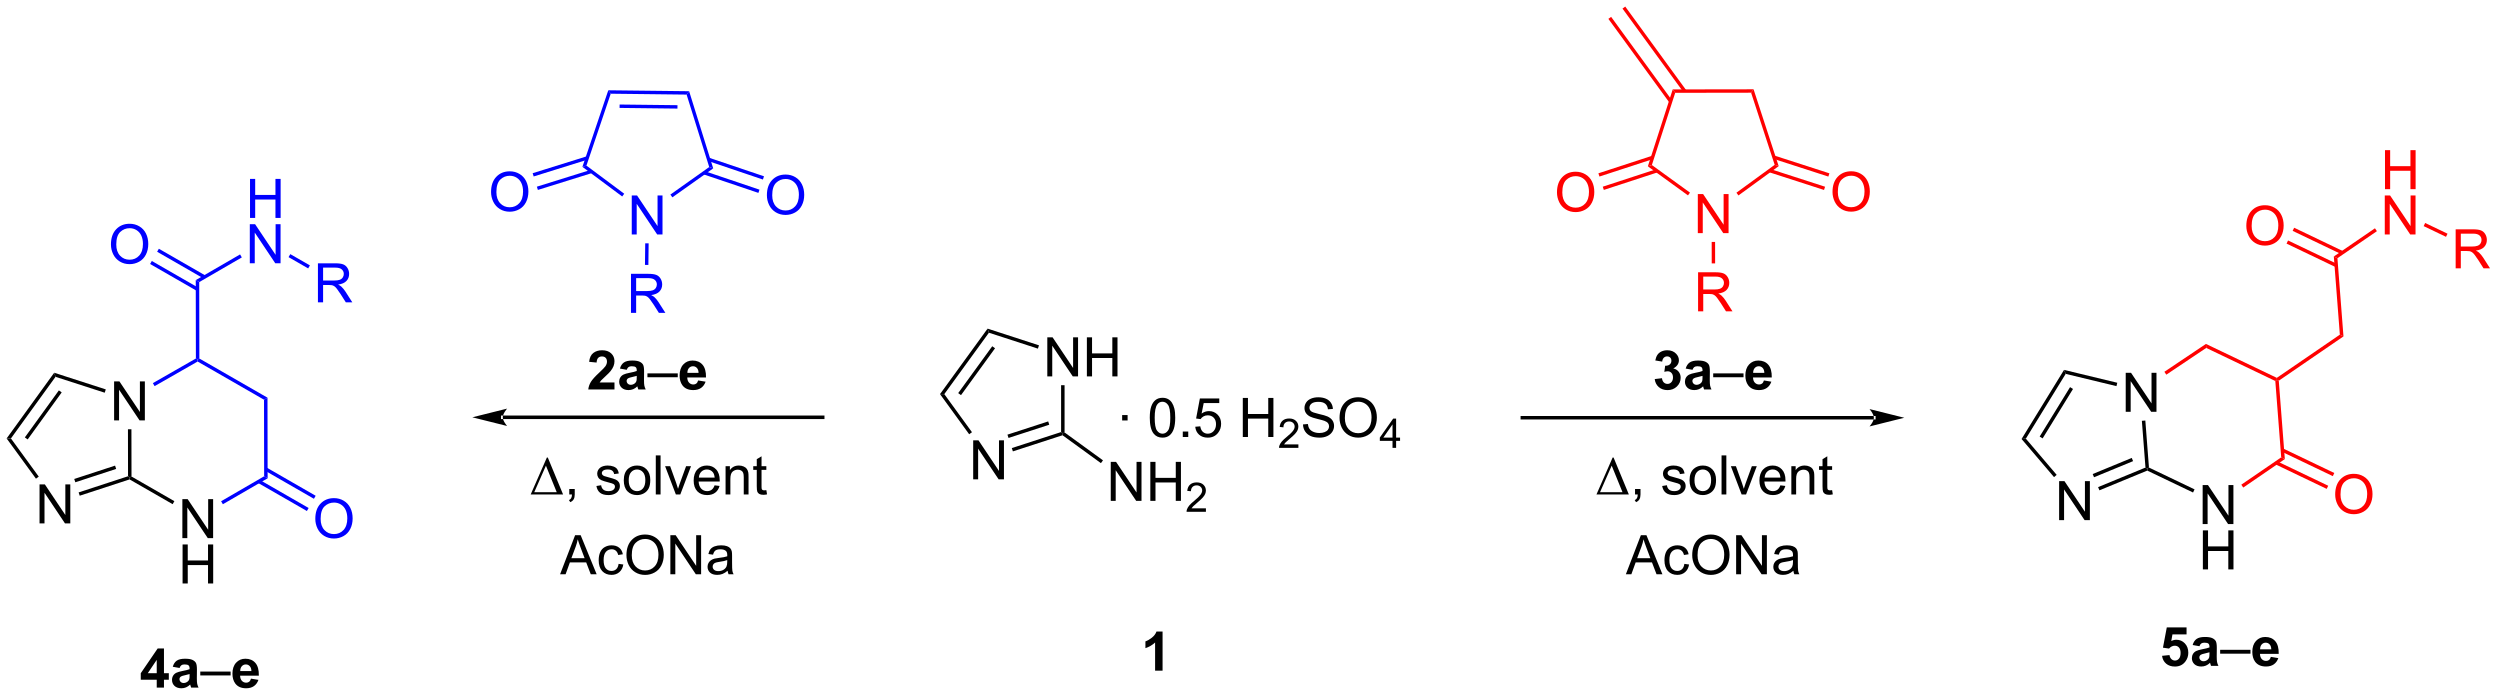 <?xml version="1.0" encoding="UTF-8"?>
<!DOCTYPE svg PUBLIC '-//W3C//DTD SVG 1.0//EN'
          'http://www.w3.org/TR/2001/REC-SVG-20010904/DTD/svg10.dtd'>
<svg stroke-dasharray="none" shape-rendering="auto" xmlns="http://www.w3.org/2000/svg" font-family="'Dialog'" text-rendering="auto" width="503" fill-opacity="1" color-interpolation="auto" color-rendering="auto" preserveAspectRatio="xMidYMid meet" font-size="12px" viewBox="0 0 503 140" fill="black" xmlns:xlink="http://www.w3.org/1999/xlink" stroke="black" image-rendering="auto" stroke-miterlimit="10" stroke-linecap="square" stroke-linejoin="miter" font-style="normal" stroke-width="1" height="140" stroke-dashoffset="0" font-weight="normal" stroke-opacity="1"
><!--Generated by the Batik Graphics2D SVG Generator--><defs id="genericDefs"
  /><g
  ><defs id="defs1"
    ><clipPath clipPathUnits="userSpaceOnUse" id="clipPath1"
      ><path d="M0.646 0.646 L377.522 0.646 L377.522 105.549 L0.646 105.549 L0.646 0.646 Z"
      /></clipPath
      ><clipPath clipPathUnits="userSpaceOnUse" id="clipPath2"
      ><path d="M-0.972 21.778 L-0.972 123.764 L365.425 123.764 L365.425 21.778 Z"
      /></clipPath
    ></defs
    ><g transform="scale(1.333,1.333) translate(-0.646,-0.646) matrix(1.029,0,0,1.029,1.646,-21.755)"
    ><path d="M141.779 92.084 L141.779 86.358 L142.557 86.358 L145.565 90.852 L145.565 86.358 L146.292 86.358 L146.292 92.084 L145.513 92.084 L142.505 87.584 L142.505 92.084 L141.779 92.084 Z" stroke="none" clip-path="url(#clipPath2)"
    /></g
    ><g transform="matrix(1.371,0,0,1.371,1.333,-29.868)"
    ><path d="M152.724 77.019 L152.724 71.293 L153.502 71.293 L156.51 75.787 L156.51 71.293 L157.237 71.293 L157.237 77.019 L156.458 77.019 L153.45 72.519 L153.45 77.019 L152.724 77.019 ZM158.532 77.019 L158.532 71.293 L159.29 71.293 L159.29 73.644 L162.267 73.644 L162.267 71.293 L163.025 71.293 L163.025 77.019 L162.267 77.019 L162.267 74.319 L159.29 74.319 L159.29 77.019 L158.532 77.019 Z" stroke="none" clip-path="url(#clipPath2)"
    /></g
    ><g transform="matrix(1.371,0,0,1.371,1.333,-29.868)"
    ><path d="M143.96 70.013 L144.155 70.613 L137.608 79.624 L136.978 79.624 ZM144.643 72.598 L139.647 79.474 L140.06 79.773 L145.055 72.898 Z" stroke="none" clip-path="url(#clipPath2)"
    /></g
    ><g transform="matrix(1.371,0,0,1.371,1.333,-29.868)"
    ><path d="M136.978 79.624 L137.608 79.624 L141.67 85.214 L141.258 85.514 Z" stroke="none" clip-path="url(#clipPath2)"
    /></g
    ><g transform="matrix(1.371,0,0,1.371,1.333,-29.868)"
    ><path d="M147.673 88.028 L147.515 87.543 L154.748 85.192 L155.003 85.378 L154.958 85.661 ZM147.033 86.058 L153.01 84.115 L152.853 83.63 L146.875 85.572 Z" stroke="none" clip-path="url(#clipPath2)"
    /></g
    ><g transform="matrix(1.371,0,0,1.371,1.333,-29.868)"
    ><path d="M155.258 85.248 L155.003 85.378 L154.748 85.192 L154.748 78.319 L155.258 78.319 Z" stroke="none" clip-path="url(#clipPath2)"
    /></g
    ><g transform="matrix(1.371,0,0,1.371,1.333,-29.868)"
    ><path d="M151.503 72.464 L151.345 72.949 L144.155 70.613 L143.96 70.013 Z" stroke="none" clip-path="url(#clipPath2)"
    /></g
    ><g transform="matrix(1.371,0,0,1.371,1.333,-29.868)"
    ><path d="M162.035 95.293 L162.035 89.566 L162.813 89.566 L165.821 94.061 L165.821 89.566 L166.548 89.566 L166.548 95.293 L165.769 95.293 L162.761 90.793 L162.761 95.293 L162.035 95.293 ZM167.843 95.293 L167.843 89.566 L168.601 89.566 L168.601 91.918 L171.577 91.918 L171.577 89.566 L172.335 89.566 L172.335 95.293 L171.577 95.293 L171.577 92.592 L168.601 92.592 L168.601 95.293 L167.843 95.293 Z" stroke="none" clip-path="url(#clipPath2)"
    /></g
    ><g transform="matrix(1.371,0,0,1.371,1.333,-29.868)"
    ><path d="M176.001 96.385 L176.001 96.892 L173.161 96.892 Q173.156 96.701 173.224 96.525 Q173.331 96.236 173.57 95.955 Q173.81 95.674 174.261 95.305 Q174.96 94.73 175.206 94.394 Q175.452 94.058 175.452 93.76 Q175.452 93.447 175.228 93.232 Q175.005 93.016 174.644 93.016 Q174.263 93.016 174.035 93.244 Q173.806 93.473 173.804 93.877 L173.261 93.822 Q173.318 93.215 173.681 92.898 Q174.044 92.58 174.656 92.58 Q175.275 92.58 175.634 92.924 Q175.995 93.266 175.995 93.771 Q175.995 94.029 175.89 94.279 Q175.785 94.527 175.538 94.803 Q175.294 95.078 174.726 95.558 Q174.251 95.957 174.117 96.1 Q173.982 96.242 173.894 96.385 L176.001 96.385 Z" stroke="none" clip-path="url(#clipPath2)"
    /></g
    ><g transform="matrix(1.371,0,0,1.371,1.333,-29.868)"
    ><path d="M154.958 85.661 L155.003 85.378 L155.258 85.248 L160.894 89.342 L160.594 89.755 Z" stroke="none" clip-path="url(#clipPath2)"
    /></g
    ><g transform="matrix(1.371,0,0,1.371,1.333,-29.868)"
    ><path d="M163.708 83.494 L163.708 82.695 L164.508 82.695 L164.508 83.494 L163.708 83.494 ZM167.763 83.088 Q167.763 82.072 167.971 81.455 Q168.179 80.835 168.591 80.499 Q169.005 80.163 169.63 80.163 Q170.091 80.163 170.437 80.348 Q170.786 80.533 171.013 80.885 Q171.239 81.234 171.367 81.736 Q171.497 82.236 171.497 83.088 Q171.497 84.096 171.289 84.715 Q171.083 85.335 170.669 85.674 Q170.258 86.012 169.63 86.012 Q168.802 86.012 168.328 85.416 Q167.763 84.702 167.763 83.088 ZM168.484 83.088 Q168.484 84.499 168.815 84.965 Q169.146 85.431 169.63 85.431 Q170.114 85.431 170.442 84.963 Q170.773 84.494 170.773 83.088 Q170.773 81.674 170.442 81.21 Q170.114 80.744 169.622 80.744 Q169.138 80.744 168.849 81.155 Q168.484 81.679 168.484 83.088 ZM172.605 85.913 L172.605 85.111 L173.407 85.111 L173.407 85.913 L172.605 85.913 ZM174.435 84.413 L175.172 84.351 Q175.255 84.89 175.552 85.161 Q175.851 85.431 176.273 85.431 Q176.781 85.431 177.133 85.049 Q177.484 84.666 177.484 84.033 Q177.484 83.431 177.146 83.085 Q176.81 82.736 176.263 82.736 Q175.922 82.736 175.648 82.892 Q175.375 83.046 175.219 83.291 L174.56 83.205 L175.114 80.265 L177.961 80.265 L177.961 80.937 L175.677 80.937 L175.367 82.476 Q175.883 82.116 176.45 82.116 Q177.2 82.116 177.716 82.637 Q178.232 83.155 178.232 83.971 Q178.232 84.749 177.779 85.314 Q177.226 86.012 176.273 86.012 Q175.492 86.012 174.997 85.575 Q174.505 85.135 174.435 84.413 ZM181.414 85.913 L181.414 80.187 L182.172 80.187 L182.172 82.538 L185.148 82.538 L185.148 80.187 L185.906 80.187 L185.906 85.913 L185.148 85.913 L185.148 83.213 L182.172 83.213 L182.172 85.913 L181.414 85.913 Z" stroke="none" clip-path="url(#clipPath2)"
    /></g
    ><g transform="matrix(1.371,0,0,1.371,1.333,-29.868)"
    ><path d="M189.572 87.005 L189.572 87.513 L186.732 87.513 Q186.726 87.322 186.795 87.146 Q186.902 86.857 187.14 86.576 Q187.381 86.294 187.832 85.925 Q188.531 85.351 188.777 85.015 Q189.023 84.679 189.023 84.38 Q189.023 84.068 188.799 83.853 Q188.576 83.636 188.215 83.636 Q187.834 83.636 187.605 83.865 Q187.377 84.093 187.375 84.498 L186.832 84.443 Q186.888 83.835 187.252 83.519 Q187.615 83.201 188.226 83.201 Q188.845 83.201 189.205 83.544 Q189.566 83.886 189.566 84.392 Q189.566 84.65 189.461 84.9 Q189.355 85.148 189.109 85.423 Q188.865 85.699 188.297 86.179 Q187.822 86.578 187.687 86.72 Q187.553 86.863 187.465 87.005 L189.572 87.005 Z" stroke="none" clip-path="url(#clipPath2)"
    /></g
    ><g transform="matrix(1.371,0,0,1.371,1.333,-29.868)"
    ><path d="M190.247 84.072 L190.963 84.01 Q191.012 84.439 191.197 84.715 Q191.385 84.991 191.775 85.161 Q192.166 85.33 192.653 85.33 Q193.088 85.33 193.419 85.202 Q193.752 85.072 193.913 84.848 Q194.075 84.624 194.075 84.359 Q194.075 84.088 193.919 83.887 Q193.762 83.687 193.403 83.549 Q193.174 83.46 192.385 83.27 Q191.596 83.08 191.278 82.913 Q190.869 82.697 190.666 82.379 Q190.466 82.062 190.466 81.666 Q190.466 81.234 190.71 80.856 Q190.958 80.478 191.429 80.283 Q191.903 80.088 192.481 80.088 Q193.119 80.088 193.604 80.293 Q194.091 80.499 194.351 80.898 Q194.614 81.296 194.635 81.799 L193.908 81.853 Q193.848 81.312 193.51 81.036 Q193.174 80.757 192.512 80.757 Q191.825 80.757 191.51 81.01 Q191.197 81.26 191.197 81.616 Q191.197 81.924 191.419 82.124 Q191.637 82.322 192.562 82.533 Q193.487 82.741 193.83 82.898 Q194.33 83.127 194.567 83.481 Q194.807 83.835 194.807 84.296 Q194.807 84.752 194.544 85.158 Q194.283 85.562 193.791 85.788 Q193.302 86.012 192.69 86.012 Q191.911 86.012 191.385 85.786 Q190.862 85.556 190.562 85.103 Q190.262 84.648 190.247 84.072 ZM195.612 83.124 Q195.612 81.697 196.377 80.892 Q197.143 80.085 198.354 80.085 Q199.145 80.085 199.781 80.465 Q200.419 80.843 200.752 81.52 Q201.088 82.197 201.088 83.056 Q201.088 83.929 200.737 84.616 Q200.385 85.304 199.739 85.658 Q199.096 86.012 198.348 86.012 Q197.541 86.012 196.903 85.621 Q196.268 85.228 195.94 84.554 Q195.612 83.877 195.612 83.124 ZM196.393 83.135 Q196.393 84.171 196.947 84.767 Q197.505 85.361 198.346 85.361 Q199.2 85.361 199.752 84.76 Q200.307 84.158 200.307 83.054 Q200.307 82.353 200.07 81.832 Q199.833 81.312 199.377 81.025 Q198.924 80.736 198.356 80.736 Q197.552 80.736 196.971 81.291 Q196.393 81.843 196.393 83.135 Z" stroke="none" clip-path="url(#clipPath2)"
    /></g
    ><g transform="matrix(1.371,0,0,1.371,1.333,-29.868)"
    ><path d="M203.386 87.513 L203.386 86.484 L201.522 86.484 L201.522 86.001 L203.483 83.218 L203.913 83.218 L203.913 86.001 L204.493 86.001 L204.493 86.484 L203.913 86.484 L203.913 87.513 L203.386 87.513 ZM203.386 86.001 L203.386 84.064 L202.042 86.001 L203.386 86.001 Z" stroke="none" clip-path="url(#clipPath2)"
    /></g
    ><g transform="matrix(1.371,0,0,1.371,1.333,-29.868)"
    ><path d="M274.025 83.348 L274.025 83.348 L222.436 83.348 L222.18 83.348 L222.18 82.838 L222.436 82.838 L274.025 82.838 L274.281 82.838 L274.281 83.348 ZM278.49 83.093 L273.387 81.817 C273.387 81.817 274.025 82.535 274.025 83.093 C274.025 83.651 273.387 84.368 273.387 84.368 Z" stroke="none" clip-path="url(#clipPath2)"
    /></g
    ><g transform="matrix(1.371,0,0,1.371,1.333,-29.868)"
    ><path d="M72.811 82.77 L72.811 82.77 L119.767 82.77 L120.022 82.77 L120.022 83.281 L119.767 83.281 L72.811 83.281 L72.556 83.281 L72.556 82.77 ZM68.347 83.026 L73.449 84.301 C73.449 84.301 72.811 83.584 72.811 83.026 C72.811 82.468 73.449 81.75 73.449 81.75 Z" stroke="none" clip-path="url(#clipPath2)"
    /></g
    ><g transform="matrix(1.371,0,0,1.371,1.333,-29.868)"
    ><path d="M169.64 120.212 L168.543 120.212 L168.543 116.074 Q167.942 116.636 167.124 116.907 L167.124 115.91 Q167.554 115.769 168.056 115.379 Q168.561 114.985 168.749 114.462 L169.64 114.462 L169.64 120.212 Z" stroke="none" clip-path="url(#clipPath2)"
    /></g
    ><g fill="blue" transform="matrix(1.371,0,0,1.371,1.333,-29.868)" stroke="blue"
    ><path d="M91.74 56.198 L91.74 50.472 L92.519 50.472 L95.526 54.967 L95.526 50.472 L96.253 50.472 L96.253 56.198 L95.474 56.198 L92.467 51.698 L92.467 56.198 L91.74 56.198 Z" stroke="none" clip-path="url(#clipPath2)"
    /></g
    ><g fill="blue" transform="matrix(1.371,0,0,1.371,1.333,-29.868)" stroke="blue"
    ><path d="M88.655 35.538 L88.298 35.034 L100.16 35.172 L99.791 35.668 ZM89.953 37.623 L98.445 37.722 L98.451 37.222 L89.959 37.123 Z" stroke="none" clip-path="url(#clipPath2)"
    /></g
    ><g fill="blue" transform="matrix(1.371,0,0,1.371,1.333,-29.868)" stroke="blue"
    ><path d="M99.791 35.668 L100.16 35.172 L103.694 46.497 L103.109 46.299 Z" stroke="none" clip-path="url(#clipPath2)"
    /></g
    ><g fill="blue" transform="matrix(1.371,0,0,1.371,1.333,-29.868)" stroke="blue"
    ><path d="M103.109 46.299 L103.694 46.497 L97.7 50.745 L97.411 50.338 Z" stroke="none" clip-path="url(#clipPath2)"
    /></g
    ><g fill="blue" transform="matrix(1.371,0,0,1.371,1.333,-29.868)" stroke="blue"
    ><path d="M90.635 50.217 L90.337 50.618 L84.5 46.273 L85.09 46.089 Z" stroke="none" clip-path="url(#clipPath2)"
    /></g
    ><g fill="blue" transform="matrix(1.371,0,0,1.371,1.333,-29.868)" stroke="blue"
    ><path d="M85.09 46.089 L84.5 46.273 L88.298 35.034 L88.655 35.538 Z" stroke="none" clip-path="url(#clipPath2)"
    /></g
    ><g fill="blue" transform="matrix(1.371,0,0,1.371,1.333,-29.868)" stroke="blue"
    ><path d="M71.094 49.967 Q71.094 48.54 71.86 47.736 Q72.625 46.928 73.836 46.928 Q74.628 46.928 75.263 47.309 Q75.901 47.686 76.235 48.363 Q76.571 49.04 76.571 49.9 Q76.571 50.772 76.219 51.459 Q75.868 52.147 75.222 52.501 Q74.578 52.855 73.831 52.855 Q73.024 52.855 72.386 52.465 Q71.75 52.072 71.422 51.397 Q71.094 50.72 71.094 49.967 ZM71.875 49.978 Q71.875 51.014 72.43 51.611 Q72.987 52.204 73.828 52.204 Q74.683 52.204 75.235 51.603 Q75.789 51.001 75.789 49.897 Q75.789 49.197 75.552 48.676 Q75.315 48.155 74.86 47.868 Q74.406 47.579 73.839 47.579 Q73.034 47.579 72.453 48.134 Q71.875 48.686 71.875 49.978 Z" stroke="none" clip-path="url(#clipPath2)"
    /></g
    ><g fill="blue" transform="matrix(1.371,0,0,1.371,1.333,-29.868)" stroke="blue"
    ><path d="M85.13 44.73 L77.198 47.205 L77.347 47.683 L85.279 45.207 ZM85.747 46.706 L77.815 49.181 L77.964 49.659 L85.896 47.183 Z" stroke="none" clip-path="url(#clipPath2)"
    /></g
    ><g fill="blue" transform="matrix(1.371,0,0,1.371,1.333,-29.868)" stroke="blue"
    ><path d="M111.573 50.44 Q111.573 49.013 112.338 48.208 Q113.104 47.401 114.315 47.401 Q115.107 47.401 115.742 47.781 Q116.38 48.159 116.713 48.836 Q117.049 49.513 117.049 50.372 Q117.049 51.245 116.698 51.932 Q116.346 52.62 115.701 52.974 Q115.057 53.328 114.31 53.328 Q113.503 53.328 112.865 52.937 Q112.229 52.544 111.901 51.87 Q111.573 51.193 111.573 50.44 ZM112.354 50.45 Q112.354 51.487 112.909 52.083 Q113.466 52.677 114.307 52.677 Q115.162 52.677 115.713 52.075 Q116.268 51.474 116.268 50.37 Q116.268 49.669 116.031 49.148 Q115.794 48.627 115.338 48.341 Q114.885 48.052 114.318 48.052 Q113.513 48.052 112.932 48.607 Q112.354 49.159 112.354 50.45 Z" stroke="none" clip-path="url(#clipPath2)"
    /></g
    ><g fill="blue" transform="matrix(1.371,0,0,1.371,1.333,-29.868)" stroke="blue"
    ><path d="M102.278 47.375 L110.326 50.094 L110.486 49.62 L102.438 46.901 ZM102.94 45.413 L110.988 48.133 L111.148 47.659 L103.1 44.94 Z" stroke="none" clip-path="url(#clipPath2)"
    /></g
    ><g fill="blue" transform="matrix(1.371,0,0,1.371,1.333,-29.868)" stroke="blue"
    ><path d="M91.627 67.698 L91.627 61.971 L94.166 61.971 Q94.931 61.971 95.33 62.125 Q95.728 62.278 95.965 62.669 Q96.205 63.059 96.205 63.533 Q96.205 64.143 95.809 64.562 Q95.416 64.979 94.59 65.091 Q94.892 65.237 95.049 65.377 Q95.379 65.682 95.676 66.138 L96.674 67.698 L95.72 67.698 L94.963 66.505 Q94.629 65.989 94.413 65.716 Q94.2 65.442 94.03 65.333 Q93.861 65.224 93.684 65.182 Q93.556 65.153 93.262 65.153 L92.384 65.153 L92.384 67.698 L91.627 67.698 ZM92.384 64.497 L94.012 64.497 Q94.533 64.497 94.825 64.39 Q95.119 64.283 95.27 64.046 Q95.424 63.809 95.424 63.533 Q95.424 63.127 95.127 62.867 Q94.832 62.604 94.197 62.604 L92.384 62.604 L92.384 64.497 Z" stroke="none" clip-path="url(#clipPath2)"
    /></g
    ><g fill="blue" transform="matrix(1.371,0,0,1.371,1.333,-29.868)" stroke="blue"
    ><path d="M93.717 57.495 L94.217 57.501 L94.18 60.666 L93.68 60.66 Z" stroke="none" clip-path="url(#clipPath2)"
    /></g
    ><g transform="matrix(1.371,0,0,1.371,1.333,-29.868)"
    ><path d="M89.205 77.916 L89.205 78.937 L85.359 78.937 Q85.421 78.359 85.734 77.841 Q86.046 77.323 86.968 76.469 Q87.71 75.776 87.877 75.531 Q88.104 75.19 88.104 74.859 Q88.104 74.492 87.906 74.294 Q87.71 74.096 87.361 74.096 Q87.018 74.096 86.815 74.305 Q86.611 74.51 86.58 74.992 L85.486 74.883 Q85.585 73.976 86.101 73.583 Q86.617 73.187 87.39 73.187 Q88.236 73.187 88.721 73.646 Q89.205 74.101 89.205 74.781 Q89.205 75.166 89.067 75.518 Q88.929 75.867 88.627 76.25 Q88.429 76.502 87.908 76.979 Q87.39 77.456 87.249 77.612 Q87.111 77.768 87.025 77.916 L89.205 77.916 ZM91.003 76.055 L90.006 75.875 Q90.175 75.273 90.584 74.984 Q90.996 74.695 91.803 74.695 Q92.537 74.695 92.897 74.87 Q93.256 75.041 93.402 75.31 Q93.55 75.578 93.55 76.291 L93.537 77.573 Q93.537 78.12 93.589 78.38 Q93.644 78.64 93.787 78.937 L92.701 78.937 Q92.66 78.828 92.597 78.612 Q92.569 78.515 92.558 78.484 Q92.277 78.758 91.957 78.896 Q91.636 79.031 91.272 79.031 Q90.631 79.031 90.261 78.685 Q89.894 78.336 89.894 77.805 Q89.894 77.453 90.061 77.177 Q90.23 76.901 90.532 76.755 Q90.834 76.609 91.404 76.5 Q92.175 76.354 92.472 76.229 L92.472 76.12 Q92.472 75.805 92.316 75.669 Q92.16 75.534 91.725 75.534 Q91.433 75.534 91.269 75.651 Q91.105 75.765 91.003 76.055 ZM92.472 76.945 Q92.261 77.015 91.803 77.114 Q91.347 77.211 91.207 77.305 Q90.99 77.456 90.99 77.69 Q90.99 77.922 91.162 78.091 Q91.334 78.258 91.6 78.258 Q91.897 78.258 92.167 78.062 Q92.365 77.914 92.428 77.698 Q92.472 77.557 92.472 77.164 L92.472 76.945 Z" stroke="none" clip-path="url(#clipPath2)"
    /></g
    ><g transform="matrix(1.371,0,0,1.371,1.333,-29.868)"
    ><path d="M94.041 77.148 L94.041 76.581 L98.492 76.581 L98.492 77.148 L94.041 77.148 Z" stroke="none" clip-path="url(#clipPath2)"
    /></g
    ><g transform="matrix(1.371,0,0,1.371,1.333,-29.868)"
    ><path d="M101.483 77.617 L102.576 77.799 Q102.365 78.401 101.91 78.716 Q101.457 79.031 100.772 79.031 Q99.691 79.031 99.17 78.323 Q98.761 77.758 98.761 76.893 Q98.761 75.862 99.3 75.278 Q99.839 74.695 100.662 74.695 Q101.589 74.695 102.123 75.307 Q102.66 75.916 102.636 77.18 L99.886 77.18 Q99.897 77.666 100.149 77.94 Q100.404 78.211 100.785 78.211 Q101.043 78.211 101.217 78.07 Q101.394 77.93 101.483 77.617 ZM101.545 76.508 Q101.535 76.031 101.3 75.784 Q101.066 75.534 100.73 75.534 Q100.371 75.534 100.136 75.797 Q99.902 76.057 99.904 76.508 L101.545 76.508 Z" stroke="none" clip-path="url(#clipPath2)"
    /></g
    ><g transform="matrix(1.371,0,0,1.371,1.333,-29.868)"
    ><path d="M4.831 98.597 L4.831 92.871 L5.61 92.871 L8.617 97.365 L8.617 92.871 L9.344 92.871 L9.344 98.597 L8.565 98.597 L5.558 94.097 L5.558 98.597 L4.831 98.597 Z" stroke="none" clip-path="url(#clipPath2)"
    /></g
    ><g transform="matrix(1.371,0,0,1.371,1.333,-29.868)"
    ><path d="M15.773 83.481 L15.773 77.755 L16.552 77.755 L19.559 82.25 L19.559 77.755 L20.286 77.755 L20.286 83.481 L19.508 83.481 L16.5 78.981 L16.5 83.481 L15.773 83.481 Z" stroke="none" clip-path="url(#clipPath2)"
    /></g
    ><g transform="matrix(1.371,0,0,1.371,1.333,-29.868)"
    ><path d="M6.98 76.487 L7.176 77.086 L0.631 86.128 L0 86.129 ZM7.668 79.076 L2.675 85.975 L3.088 86.274 L8.082 79.375 Z" stroke="none" clip-path="url(#clipPath2)"
    /></g
    ><g transform="matrix(1.371,0,0,1.371,1.333,-29.868)"
    ><path d="M0 86.129 L0.631 86.128 L4.717 91.732 L4.305 92.033 Z" stroke="none" clip-path="url(#clipPath2)"
    /></g
    ><g transform="matrix(1.371,0,0,1.371,1.333,-29.868)"
    ><path d="M10.726 94.534 L10.567 94.049 L17.817 91.679 L18.072 91.864 L18.044 92.142 ZM10.081 92.561 L16.073 90.602 L15.915 90.117 L9.922 92.076 Z" stroke="none" clip-path="url(#clipPath2)"
    /></g
    ><g transform="matrix(1.371,0,0,1.371,1.333,-29.868)"
    ><path d="M18.327 91.716 L18.072 91.864 L17.817 91.679 L17.805 84.782 L18.315 84.781 Z" stroke="none" clip-path="url(#clipPath2)"
    /></g
    ><g transform="matrix(1.371,0,0,1.371,1.333,-29.868)"
    ><path d="M14.552 78.933 L14.395 79.418 L7.176 77.086 L6.98 76.487 Z" stroke="none" clip-path="url(#clipPath2)"
    /></g
    ><g transform="matrix(1.371,0,0,1.371,1.333,-29.868)"
    ><path d="M25.791 100.763 L25.791 95.037 L26.569 95.037 L29.577 99.531 L29.577 95.037 L30.304 95.037 L30.304 100.763 L29.525 100.763 L26.517 96.263 L26.517 100.763 L25.791 100.763 Z" stroke="none" clip-path="url(#clipPath2)"
    /></g
    ><g transform="matrix(1.371,0,0,1.371,1.333,-29.868)"
    ><path d="M25.822 107.413 L25.822 101.687 L26.58 101.687 L26.58 104.038 L29.556 104.038 L29.556 101.687 L30.314 101.687 L30.314 107.413 L29.556 107.413 L29.556 104.713 L26.58 104.713 L26.58 107.413 L25.822 107.413 Z" stroke="none" clip-path="url(#clipPath2)"
    /></g
    ><g transform="matrix(1.371,0,0,1.371,1.333,-29.868)"
    ><path d="M18.044 92.142 L18.072 91.864 L18.327 91.716 L24.618 95.334 L24.364 95.776 Z" stroke="none" clip-path="url(#clipPath2)"
    /></g
    ><g fill="blue" transform="matrix(1.371,0,0,1.371,1.333,-29.868)" stroke="blue"
    ><path d="M31.734 95.784 L31.478 95.343 L37.792 91.683 L38.303 91.977 Z" stroke="none" clip-path="url(#clipPath2)"
    /></g
    ><g fill="blue" transform="matrix(1.371,0,0,1.371,1.333,-29.868)" stroke="blue"
    ><path d="M38.303 91.977 L37.792 91.683 L37.773 80.445 L38.283 80.149 Z" stroke="none" clip-path="url(#clipPath2)"
    /></g
    ><g fill="blue" transform="matrix(1.371,0,0,1.371,1.333,-29.868)" stroke="blue"
    ><path d="M38.283 80.149 L37.773 80.445 L28.03 74.842 L28.03 74.548 L28.285 74.4 Z" stroke="none" clip-path="url(#clipPath2)"
    /></g
    ><g fill="blue" transform="matrix(1.371,0,0,1.371,1.333,-29.868)" stroke="blue"
    ><path d="M27.775 74.4 L28.03 74.548 L28.03 74.842 L21.715 78.453 L21.462 78.01 Z" stroke="none" clip-path="url(#clipPath2)"
    /></g
    ><g fill="blue" transform="matrix(1.371,0,0,1.371,1.333,-29.868)" stroke="blue"
    ><path d="M45.301 97.928 Q45.301 96.501 46.067 95.696 Q46.832 94.889 48.043 94.889 Q48.835 94.889 49.47 95.269 Q50.108 95.646 50.442 96.323 Q50.778 97.001 50.778 97.86 Q50.778 98.732 50.426 99.42 Q50.075 100.107 49.429 100.462 Q48.785 100.816 48.038 100.816 Q47.231 100.816 46.593 100.425 Q45.957 100.032 45.629 99.357 Q45.301 98.68 45.301 97.928 ZM46.082 97.938 Q46.082 98.975 46.637 99.571 Q47.194 100.165 48.035 100.165 Q48.89 100.165 49.442 99.563 Q49.996 98.962 49.996 97.857 Q49.996 97.157 49.76 96.636 Q49.523 96.115 49.067 95.829 Q48.614 95.54 48.046 95.54 Q47.241 95.54 46.66 96.094 Q46.082 96.646 46.082 97.938 Z" stroke="none" clip-path="url(#clipPath2)"
    /></g
    ><g fill="blue" transform="matrix(1.371,0,0,1.371,1.333,-29.868)" stroke="blue"
    ><path d="M36.886 92.651 L44.065 96.779 L44.319 96.337 L37.14 92.208 ZM37.919 90.855 L45.098 94.983 L45.352 94.541 L38.173 90.412 Z" stroke="none" clip-path="url(#clipPath2)"
    /></g
    ><g fill="blue" transform="matrix(1.371,0,0,1.371,1.333,-29.868)" stroke="blue"
    ><path d="M28.285 74.4 L28.03 74.548 L27.775 74.4 L27.755 62.892 L28.265 63.186 Z" stroke="none" clip-path="url(#clipPath2)"
    /></g
    ><g fill="blue" transform="matrix(1.371,0,0,1.371,1.333,-29.868)" stroke="blue"
    ><path d="M35.719 53.768 L35.719 48.041 L36.477 48.041 L36.477 50.393 L39.453 50.393 L39.453 48.041 L40.211 48.041 L40.211 53.768 L39.453 53.768 L39.453 51.067 L36.477 51.067 L36.477 53.768 L35.719 53.768 Z" stroke="none" clip-path="url(#clipPath2)"
    /></g
    ><g fill="blue" transform="matrix(1.371,0,0,1.371,1.333,-29.868)" stroke="blue"
    ><path d="M35.688 60.418 L35.688 54.691 L36.466 54.691 L39.474 59.186 L39.474 54.691 L40.201 54.691 L40.201 60.418 L39.422 60.418 L36.414 55.918 L36.414 60.418 L35.688 60.418 Z" stroke="none" clip-path="url(#clipPath2)"
    /></g
    ><g fill="blue" transform="matrix(1.371,0,0,1.371,1.333,-29.868)" stroke="blue"
    ><path d="M28.265 63.186 L27.755 62.892 L34.26 59.122 L34.516 59.563 Z" stroke="none" clip-path="url(#clipPath2)"
    /></g
    ><g fill="blue" transform="matrix(1.371,0,0,1.371,1.333,-29.868)" stroke="blue"
    ><path d="M15.31 57.663 Q15.31 56.236 16.076 55.431 Q16.841 54.624 18.052 54.624 Q18.844 54.624 19.479 55.004 Q20.117 55.382 20.451 56.059 Q20.787 56.736 20.787 57.595 Q20.787 58.468 20.435 59.155 Q20.084 59.843 19.438 60.197 Q18.794 60.551 18.047 60.551 Q17.24 60.551 16.602 60.16 Q15.966 59.767 15.638 59.093 Q15.31 58.416 15.31 57.663 ZM16.091 57.673 Q16.091 58.71 16.646 59.306 Q17.203 59.9 18.044 59.9 Q18.899 59.9 19.451 59.298 Q20.005 58.697 20.005 57.593 Q20.005 56.892 19.768 56.371 Q19.531 55.85 19.076 55.564 Q18.622 55.275 18.055 55.275 Q17.25 55.275 16.669 55.83 Q16.091 56.382 16.091 57.673 Z" stroke="none" clip-path="url(#clipPath2)"
    /></g
    ><g fill="blue" transform="matrix(1.371,0,0,1.371,1.333,-29.868)" stroke="blue"
    ><path d="M29.172 62.218 L22.341 58.29 L22.087 58.732 L28.918 62.66 ZM28.139 64.014 L21.308 60.086 L21.054 60.528 L27.885 64.456 Z" stroke="none" clip-path="url(#clipPath2)"
    /></g
    ><g transform="matrix(1.371,0,0,1.371,1.333,-29.868)"
    ><path d="M76.91 94.346 L79.285 88.927 L79.418 88.927 L81.66 94.346 L76.91 94.346 ZM80.728 94.013 L79.145 90.122 L77.434 94.013 L80.728 94.013 Z" stroke="none" clip-path="url(#clipPath2)"
    /></g
    ><g transform="matrix(1.371,0,0,1.371,1.333,-29.868)"
    ><path d="M82.57 94.346 L82.57 93.544 L83.373 93.544 L83.373 94.346 Q83.373 94.789 83.216 95.06 Q83.06 95.331 82.719 95.479 L82.524 95.18 Q82.748 95.081 82.852 94.891 Q82.959 94.703 82.969 94.346 L82.57 94.346 ZM86.552 93.107 L87.248 92.997 Q87.305 93.417 87.573 93.641 Q87.841 93.862 88.32 93.862 Q88.805 93.862 89.039 93.664 Q89.274 93.466 89.274 93.201 Q89.274 92.963 89.068 92.826 Q88.922 92.732 88.349 92.588 Q87.576 92.393 87.276 92.25 Q86.977 92.107 86.823 91.857 Q86.669 91.604 86.669 91.299 Q86.669 91.021 86.794 90.786 Q86.922 90.549 87.141 90.393 Q87.305 90.271 87.589 90.187 Q87.873 90.104 88.195 90.104 Q88.685 90.104 89.052 90.245 Q89.422 90.385 89.597 90.625 Q89.774 90.865 89.841 91.268 L89.154 91.362 Q89.107 91.042 88.88 90.862 Q88.656 90.682 88.248 90.682 Q87.763 90.682 87.555 90.844 Q87.349 91.002 87.349 91.216 Q87.349 91.354 87.435 91.463 Q87.521 91.576 87.703 91.651 Q87.81 91.69 88.326 91.831 Q89.07 92.029 89.365 92.156 Q89.662 92.284 89.828 92.526 Q89.998 92.768 89.998 93.127 Q89.998 93.479 89.792 93.789 Q89.586 94.099 89.198 94.271 Q88.813 94.44 88.326 94.44 Q87.516 94.44 87.091 94.104 Q86.669 93.768 86.552 93.107 ZM90.57 92.271 Q90.57 91.12 91.211 90.565 Q91.748 90.104 92.516 90.104 Q93.373 90.104 93.914 90.664 Q94.459 91.224 94.459 92.213 Q94.459 93.013 94.216 93.474 Q93.977 93.932 93.518 94.187 Q93.06 94.44 92.516 94.44 Q91.646 94.44 91.107 93.883 Q90.57 93.323 90.57 92.271 ZM91.294 92.271 Q91.294 93.068 91.641 93.466 Q91.99 93.862 92.516 93.862 Q93.039 93.862 93.385 93.463 Q93.734 93.065 93.734 92.247 Q93.734 91.479 93.385 91.083 Q93.037 90.685 92.516 90.685 Q91.99 90.685 91.641 91.081 Q91.294 91.474 91.294 92.271 ZM95.267 94.346 L95.267 88.62 L95.97 88.62 L95.97 94.346 L95.267 94.346 ZM98.211 94.346 L96.633 90.198 L97.375 90.198 L98.266 92.682 Q98.412 93.083 98.531 93.518 Q98.625 93.19 98.794 92.729 L99.716 90.198 L100.438 90.198 L98.867 94.346 L98.211 94.346 ZM103.899 93.01 L104.625 93.099 Q104.453 93.737 103.987 94.088 Q103.524 94.44 102.802 94.44 Q101.891 94.44 101.357 93.88 Q100.826 93.318 100.826 92.307 Q100.826 91.26 101.365 90.682 Q101.904 90.104 102.763 90.104 Q103.594 90.104 104.12 90.672 Q104.649 91.237 104.649 92.263 Q104.649 92.326 104.646 92.451 L101.552 92.451 Q101.591 93.135 101.938 93.5 Q102.287 93.862 102.805 93.862 Q103.193 93.862 103.466 93.659 Q103.74 93.456 103.899 93.01 ZM101.591 91.872 L103.906 91.872 Q103.859 91.349 103.641 91.088 Q103.305 90.682 102.771 90.682 Q102.287 90.682 101.956 91.008 Q101.625 91.331 101.591 91.872 ZM105.509 94.346 L105.509 90.198 L106.142 90.198 L106.142 90.786 Q106.598 90.104 107.462 90.104 Q107.837 90.104 108.15 90.24 Q108.465 90.372 108.621 90.591 Q108.778 90.81 108.84 91.112 Q108.879 91.307 108.879 91.794 L108.879 94.346 L108.176 94.346 L108.176 91.823 Q108.176 91.393 108.093 91.18 Q108.012 90.966 107.803 90.841 Q107.595 90.713 107.314 90.713 Q106.863 90.713 106.538 91 Q106.212 91.284 106.212 92.081 L106.212 94.346 L105.509 94.346 ZM111.492 93.716 L111.594 94.338 Q111.297 94.401 111.063 94.401 Q110.68 94.401 110.469 94.281 Q110.258 94.159 110.172 93.961 Q110.086 93.763 110.086 93.13 L110.086 90.745 L109.57 90.745 L109.57 90.198 L110.086 90.198 L110.086 89.169 L110.787 88.747 L110.787 90.198 L111.492 90.198 L111.492 90.745 L110.787 90.745 L110.787 93.169 Q110.787 93.471 110.823 93.557 Q110.859 93.643 110.943 93.695 Q111.029 93.745 111.185 93.745 Q111.302 93.745 111.492 93.716 Z" stroke="none" clip-path="url(#clipPath2)"
    /></g
    ><g fill="red" transform="matrix(1.371,0,0,1.371,1.333,-29.868)" stroke="red"
    ><path d="M248.189 55.995 L248.189 50.268 L248.967 50.268 L251.975 54.763 L251.975 50.268 L252.702 50.268 L252.702 55.995 L251.923 55.995 L248.915 51.495 L248.915 55.995 L248.189 55.995 Z" stroke="none" clip-path="url(#clipPath2)"
    /></g
    ><g fill="red" transform="matrix(1.371,0,0,1.371,1.333,-29.868)" stroke="red"
    ><path d="M244.871 35.407 L244.507 34.908 L256.37 34.889 L256.008 35.389 Z" stroke="none" clip-path="url(#clipPath2)"
    /></g
    ><g fill="red" transform="matrix(1.371,0,0,1.371,1.333,-29.868)" stroke="red"
    ><path d="M256.008 35.389 L256.37 34.889 L260.055 46.166 L259.467 45.975 Z" stroke="none" clip-path="url(#clipPath2)"
    /></g
    ><g fill="red" transform="matrix(1.371,0,0,1.371,1.333,-29.868)" stroke="red"
    ><path d="M259.467 45.975 L260.055 46.166 L254.151 50.469 L253.857 50.065 Z" stroke="none" clip-path="url(#clipPath2)"
    /></g
    ><g fill="red" transform="matrix(1.371,0,0,1.371,1.333,-29.868)" stroke="red"
    ><path d="M247.04 50.054 L246.746 50.459 L240.86 46.197 L241.447 46.005 Z" stroke="none" clip-path="url(#clipPath2)"
    /></g
    ><g fill="red" transform="matrix(1.371,0,0,1.371,1.333,-29.868)" stroke="red"
    ><path d="M241.447 46.005 L240.86 46.197 L244.507 34.908 L244.871 35.407 Z" stroke="none" clip-path="url(#clipPath2)"
    /></g
    ><g fill="red" transform="matrix(1.371,0,0,1.371,1.333,-29.868)" stroke="red"
    ><path d="M227.521 50.025 Q227.521 48.598 228.287 47.794 Q229.053 46.986 230.264 46.986 Q231.055 46.986 231.691 47.367 Q232.329 47.744 232.662 48.421 Q232.998 49.098 232.998 49.958 Q232.998 50.83 232.646 51.518 Q232.295 52.205 231.649 52.559 Q231.006 52.913 230.258 52.913 Q229.451 52.913 228.813 52.523 Q228.178 52.13 227.85 51.455 Q227.521 50.778 227.521 50.025 ZM228.303 50.036 Q228.303 51.072 228.857 51.669 Q229.415 52.262 230.256 52.262 Q231.11 52.262 231.662 51.661 Q232.217 51.059 232.217 49.955 Q232.217 49.255 231.98 48.734 Q231.743 48.213 231.287 47.926 Q230.834 47.637 230.266 47.637 Q229.462 47.637 228.881 48.192 Q228.303 48.744 228.303 50.036 Z" stroke="none" clip-path="url(#clipPath2)"
    /></g
    ><g fill="red" transform="matrix(1.371,0,0,1.371,1.333,-29.868)" stroke="red"
    ><path d="M241.468 44.648 L233.599 47.219 L233.754 47.694 L241.624 45.123 ZM242.11 46.612 L234.24 49.183 L234.396 49.658 L242.265 47.087 Z" stroke="none" clip-path="url(#clipPath2)"
    /></g
    ><g fill="red" transform="matrix(1.371,0,0,1.371,1.333,-29.868)" stroke="red"
    ><path d="M267.957 49.96 Q267.957 48.533 268.723 47.728 Q269.489 46.921 270.7 46.921 Q271.491 46.921 272.127 47.301 Q272.765 47.679 273.098 48.356 Q273.434 49.033 273.434 49.892 Q273.434 50.765 273.082 51.452 Q272.731 52.14 272.085 52.494 Q271.442 52.848 270.694 52.848 Q269.887 52.848 269.249 52.457 Q268.614 52.064 268.286 51.39 Q267.957 50.713 267.957 49.96 ZM268.739 49.971 Q268.739 51.007 269.293 51.603 Q269.851 52.197 270.692 52.197 Q271.546 52.197 272.098 51.596 Q272.653 50.994 272.653 49.89 Q272.653 49.189 272.416 48.668 Q272.179 48.148 271.723 47.861 Q271.27 47.572 270.702 47.572 Q269.897 47.572 269.317 48.127 Q268.739 48.679 268.739 49.971 Z" stroke="none" clip-path="url(#clipPath2)"
    /></g
    ><g fill="red" transform="matrix(1.371,0,0,1.371,1.333,-29.868)" stroke="red"
    ><path d="M258.652 47.06 L266.711 49.664 L266.865 49.189 L258.806 46.585 ZM259.287 45.095 L267.346 47.699 L267.5 47.223 L259.441 44.619 Z" stroke="none" clip-path="url(#clipPath2)"
    /></g
    ><g fill="red" transform="matrix(1.371,0,0,1.371,1.333,-29.868)" stroke="red"
    ><path d="M248.228 67.471 L248.228 61.744 L250.767 61.744 Q251.533 61.744 251.931 61.898 Q252.33 62.052 252.566 62.442 Q252.806 62.833 252.806 63.307 Q252.806 63.916 252.41 64.336 Q252.017 64.752 251.191 64.864 Q251.494 65.01 251.65 65.151 Q251.981 65.455 252.278 65.911 L253.275 67.471 L252.322 67.471 L251.564 66.278 Q251.231 65.763 251.014 65.489 Q250.801 65.216 250.632 65.106 Q250.462 64.997 250.285 64.955 Q250.158 64.927 249.863 64.927 L248.986 64.927 L248.986 67.471 L248.228 67.471 ZM248.986 64.27 L250.613 64.27 Q251.134 64.27 251.426 64.164 Q251.72 64.057 251.871 63.82 Q252.025 63.583 252.025 63.307 Q252.025 62.901 251.728 62.64 Q251.434 62.377 250.798 62.377 L248.986 62.377 L248.986 64.27 Z" stroke="none" clip-path="url(#clipPath2)"
    /></g
    ><g fill="red" transform="matrix(1.371,0,0,1.371,1.333,-29.868)" stroke="red"
    ><path d="M250.225 57.295 L250.725 57.295 L250.73 60.436 L250.23 60.437 Z" stroke="none" clip-path="url(#clipPath2)"
    /></g
    ><g transform="matrix(1.371,0,0,1.371,1.333,-29.868)"
    ><path d="M241.866 77.416 L242.929 77.289 Q242.978 77.695 243.2 77.911 Q243.424 78.125 243.741 78.125 Q244.08 78.125 244.312 77.867 Q244.546 77.609 244.546 77.172 Q244.546 76.758 244.322 76.515 Q244.101 76.273 243.78 76.273 Q243.57 76.273 243.275 76.354 L243.398 75.461 Q243.843 75.471 244.077 75.268 Q244.312 75.062 244.312 74.721 Q244.312 74.432 244.14 74.26 Q243.968 74.088 243.681 74.088 Q243.4 74.088 243.2 74.284 Q243.002 74.479 242.96 74.854 L241.947 74.682 Q242.054 74.164 242.265 73.854 Q242.478 73.541 242.859 73.364 Q243.241 73.187 243.713 73.187 Q244.523 73.187 245.01 73.703 Q245.413 74.125 245.413 74.656 Q245.413 75.409 244.588 75.859 Q245.08 75.963 245.374 76.331 Q245.671 76.698 245.671 77.219 Q245.671 77.971 245.119 78.505 Q244.57 79.036 243.749 79.036 Q242.971 79.036 242.458 78.588 Q241.947 78.14 241.866 77.416 ZM247.409 76.055 L246.412 75.875 Q246.581 75.273 246.99 74.984 Q247.401 74.695 248.209 74.695 Q248.943 74.695 249.303 74.87 Q249.662 75.041 249.808 75.31 Q249.956 75.578 249.956 76.291 L249.943 77.573 Q249.943 78.12 249.995 78.38 Q250.05 78.64 250.193 78.937 L249.107 78.937 Q249.066 78.828 249.003 78.612 Q248.975 78.515 248.964 78.484 Q248.683 78.758 248.363 78.896 Q248.042 79.031 247.678 79.031 Q247.037 79.031 246.667 78.685 Q246.3 78.336 246.3 77.805 Q246.3 77.453 246.467 77.177 Q246.636 76.901 246.938 76.755 Q247.24 76.609 247.81 76.5 Q248.581 76.354 248.878 76.229 L248.878 76.12 Q248.878 75.805 248.722 75.669 Q248.566 75.534 248.131 75.534 Q247.839 75.534 247.675 75.651 Q247.511 75.765 247.409 76.055 ZM248.878 76.945 Q248.667 77.015 248.209 77.114 Q247.753 77.211 247.613 77.305 Q247.396 77.456 247.396 77.69 Q247.396 77.922 247.568 78.091 Q247.74 78.258 248.006 78.258 Q248.303 78.258 248.573 78.062 Q248.771 77.914 248.834 77.698 Q248.878 77.557 248.878 77.164 L248.878 76.945 Z" stroke="none" clip-path="url(#clipPath2)"
    /></g
    ><g transform="matrix(1.371,0,0,1.371,1.333,-29.868)"
    ><path d="M250.447 77.148 L250.447 76.581 L254.898 76.581 L254.898 77.148 L250.447 77.148 Z" stroke="none" clip-path="url(#clipPath2)"
    /></g
    ><g transform="matrix(1.371,0,0,1.371,1.333,-29.868)"
    ><path d="M257.889 77.617 L258.982 77.799 Q258.771 78.401 258.316 78.716 Q257.862 79.031 257.178 79.031 Q256.097 79.031 255.576 78.323 Q255.167 77.758 255.167 76.893 Q255.167 75.862 255.706 75.278 Q256.245 74.695 257.068 74.695 Q257.995 74.695 258.529 75.307 Q259.066 75.916 259.042 77.18 L256.292 77.18 Q256.303 77.666 256.555 77.94 Q256.81 78.211 257.191 78.211 Q257.448 78.211 257.623 78.07 Q257.8 77.93 257.889 77.617 ZM257.951 76.508 Q257.941 76.031 257.706 75.784 Q257.472 75.534 257.136 75.534 Q256.776 75.534 256.542 75.797 Q256.308 76.057 256.31 76.508 L257.951 76.508 Z" stroke="none" clip-path="url(#clipPath2)"
    /></g
    ><g fill="red" transform="matrix(1.371,0,0,1.371,1.333,-29.868)" stroke="red"
    ><path d="M246.475 35.008 L237.539 22.75 L237.135 23.045 L246.071 35.302 ZM244.404 36.518 L235.468 24.26 L235.064 24.554 L244 36.812 Z" stroke="none" clip-path="url(#clipPath2)"
    /></g
    ><g transform="matrix(1.371,0,0,1.371,1.333,-29.868)"
    ><path d="M301.213 98.116 L301.213 92.389 L301.992 92.389 L305 96.884 L305 92.389 L305.726 92.389 L305.726 98.116 L304.948 98.116 L301.94 93.616 L301.94 98.116 L301.213 98.116 Z" stroke="none" clip-path="url(#clipPath2)"
    /></g
    ><g transform="matrix(1.371,0,0,1.371,1.333,-29.868)"
    ><path d="M310.986 82.219 L310.986 76.493 L311.765 76.493 L314.773 80.988 L314.773 76.493 L315.499 76.493 L315.499 82.219 L314.721 82.219 L311.713 77.719 L311.713 82.219 L310.986 82.219 Z" stroke="none" clip-path="url(#clipPath2)"
    /></g
    ><g transform="matrix(1.371,0,0,1.371,1.333,-29.868)"
    ><path d="M301.935 76.069 L302.176 76.652 L296.33 86.161 L295.701 86.21 ZM302.817 78.599 L298.356 85.854 L298.791 86.121 L303.251 78.867 Z" stroke="none" clip-path="url(#clipPath2)"
    /></g
    ><g transform="matrix(1.371,0,0,1.371,1.333,-29.868)"
    ><path d="M295.701 86.21 L296.33 86.161 L300.852 91.472 L300.464 91.802 Z" stroke="none" clip-path="url(#clipPath2)"
    /></g
    ><g transform="matrix(1.371,0,0,1.371,1.333,-29.868)"
    ><path d="M307.126 93.743 L306.932 93.271 L313.885 90.403 L314.154 90.568 L314.146 90.847 ZM306.334 91.824 L312.065 89.46 L311.871 88.988 L306.14 91.352 Z" stroke="none" clip-path="url(#clipPath2)"
    /></g
    ><g transform="matrix(1.371,0,0,1.371,1.333,-29.868)"
    ><path d="M314.397 90.401 L314.154 90.568 L313.885 90.403 L313.355 83.539 L313.864 83.5 Z" stroke="none" clip-path="url(#clipPath2)"
    /></g
    ><g transform="matrix(1.371,0,0,1.371,1.333,-29.868)"
    ><path d="M309.746 77.957 L309.627 78.453 L302.176 76.652 L301.935 76.069 Z" stroke="none" clip-path="url(#clipPath2)"
    /></g
    ><g transform="matrix(1.371,0,0,1.371,1.333,-29.868)"
    ><path d="M322.277 98.698 L322.277 92.971 L323.055 92.971 L326.063 97.466 L326.063 92.971 L326.79 92.971 L326.79 98.698 L326.011 98.698 L323.003 94.198 L323.003 98.698 L322.277 98.698 Z" stroke="none" clip-path="url(#clipPath2)"
    /></g
    ><g transform="matrix(1.371,0,0,1.371,1.333,-29.868)"
    ><path d="M322.308 105.348 L322.308 99.621 L323.066 99.621 L323.066 101.973 L326.042 101.973 L326.042 99.621 L326.8 99.621 L326.8 105.348 L326.042 105.348 L326.042 102.647 L323.066 102.647 L323.066 105.348 L322.308 105.348 Z" stroke="none" clip-path="url(#clipPath2)"
    /></g
    ><g transform="matrix(1.371,0,0,1.371,1.333,-29.868)"
    ><path d="M314.146 90.847 L314.154 90.568 L314.397 90.401 L321.087 93.604 L320.866 94.064 Z" stroke="none" clip-path="url(#clipPath2)"
    /></g
    ><g fill="red" transform="matrix(1.371,0,0,1.371,1.333,-29.868)" stroke="red"
    ><path d="M328.236 93.336 L327.948 92.915 L333.804 88.903 L334.336 89.157 Z" stroke="none" clip-path="url(#clipPath2)"
    /></g
    ><g fill="red" transform="matrix(1.371,0,0,1.371,1.333,-29.868)" stroke="red"
    ><path d="M334.336 89.157 L333.804 88.903 L332.939 77.698 L333.182 77.531 L333.447 77.658 Z" stroke="none" clip-path="url(#clipPath2)"
    /></g
    ><g fill="red" transform="matrix(1.371,0,0,1.371,1.333,-29.868)" stroke="red"
    ><path d="M333.159 77.237 L333.182 77.531 L332.939 77.698 L322.801 72.844 L322.759 72.258 Z" stroke="none" clip-path="url(#clipPath2)"
    /></g
    ><g fill="red" transform="matrix(1.371,0,0,1.371,1.333,-29.868)" stroke="red"
    ><path d="M322.759 72.258 L322.801 72.844 L316.944 76.77 L316.66 76.347 Z" stroke="none" clip-path="url(#clipPath2)"
    /></g
    ><g fill="red" transform="matrix(1.371,0,0,1.371,1.333,-29.868)" stroke="red"
    ><path d="M341.727 94.36 Q341.727 92.933 342.493 92.129 Q343.258 91.321 344.469 91.321 Q345.261 91.321 345.896 91.701 Q346.534 92.079 346.868 92.756 Q347.203 93.433 347.203 94.293 Q347.203 95.165 346.852 95.853 Q346.5 96.54 345.854 96.894 Q345.211 97.248 344.464 97.248 Q343.656 97.248 343.019 96.858 Q342.383 96.465 342.055 95.79 Q341.727 95.113 341.727 94.36 ZM342.508 94.371 Q342.508 95.407 343.063 96.004 Q343.62 96.597 344.461 96.597 Q345.315 96.597 345.868 95.996 Q346.422 95.394 346.422 94.29 Q346.422 93.59 346.185 93.069 Q345.948 92.548 345.493 92.261 Q345.039 91.972 344.472 91.972 Q343.667 91.972 343.086 92.527 Q342.508 93.079 342.508 94.371 Z" stroke="none" clip-path="url(#clipPath2)"
    /></g
    ><g fill="red" transform="matrix(1.371,0,0,1.371,1.333,-29.868)" stroke="red"
    ><path d="M332.973 89.936 L340.482 93.531 L340.702 93.071 L333.193 89.476 ZM333.868 88.067 L341.377 91.662 L341.597 91.202 L334.088 87.607 Z" stroke="none" clip-path="url(#clipPath2)"
    /></g
    ><g fill="red" transform="matrix(1.371,0,0,1.371,1.333,-29.868)" stroke="red"
    ><path d="M333.447 77.658 L333.182 77.531 L333.159 77.237 L342.41 70.899 L342.942 71.154 Z" stroke="none" clip-path="url(#clipPath2)"
    /></g
    ><g fill="red" transform="matrix(1.371,0,0,1.371,1.333,-29.868)" stroke="red"
    ><path d="M342.942 71.154 L342.41 70.899 L341.524 59.425 L342.055 59.679 Z" stroke="none" clip-path="url(#clipPath2)"
    /></g
    ><g fill="red" transform="matrix(1.371,0,0,1.371,1.333,-29.868)" stroke="red"
    ><path d="M349.036 49.547 L349.036 43.821 L349.793 43.821 L349.793 46.172 L352.77 46.172 L352.77 43.821 L353.528 43.821 L353.528 49.547 L352.77 49.547 L352.77 46.847 L349.793 46.847 L349.793 49.547 L349.036 49.547 Z" stroke="none" clip-path="url(#clipPath2)"
    /></g
    ><g fill="red" transform="matrix(1.371,0,0,1.371,1.333,-29.868)" stroke="red"
    ><path d="M349.004 56.197 L349.004 50.471 L349.783 50.471 L352.791 54.965 L352.791 50.471 L353.517 50.471 L353.517 56.197 L352.739 56.197 L349.731 51.697 L349.731 56.197 L349.004 56.197 Z" stroke="none" clip-path="url(#clipPath2)"
    /></g
    ><g fill="red" transform="matrix(1.371,0,0,1.371,1.333,-29.868)" stroke="red"
    ><path d="M342.055 59.679 L341.524 59.425 L347.56 55.289 L347.849 55.71 Z" stroke="none" clip-path="url(#clipPath2)"
    /></g
    ><g fill="red" transform="matrix(1.371,0,0,1.371,1.333,-29.868)" stroke="red"
    ><path d="M328.686 54.943 Q328.686 53.516 329.452 52.711 Q330.217 51.904 331.428 51.904 Q332.22 51.904 332.855 52.284 Q333.493 52.662 333.827 53.339 Q334.163 54.016 334.163 54.875 Q334.163 55.748 333.811 56.435 Q333.459 57.123 332.813 57.477 Q332.17 57.831 331.423 57.831 Q330.616 57.831 329.978 57.441 Q329.342 57.047 329.014 56.373 Q328.686 55.696 328.686 54.943 ZM329.467 54.954 Q329.467 55.99 330.022 56.586 Q330.579 57.18 331.42 57.18 Q332.274 57.18 332.827 56.579 Q333.381 55.977 333.381 54.873 Q333.381 54.172 333.144 53.651 Q332.907 53.131 332.452 52.844 Q331.998 52.555 331.431 52.555 Q330.626 52.555 330.045 53.11 Q329.467 53.662 329.467 54.954 Z" stroke="none" clip-path="url(#clipPath2)"
    /></g
    ><g fill="red" transform="matrix(1.371,0,0,1.371,1.333,-29.868)" stroke="red"
    ><path d="M342.886 58.646 L335.704 55.207 L335.484 55.667 L342.666 59.106 ZM341.992 60.514 L334.809 57.076 L334.589 57.536 L341.772 60.974 Z" stroke="none" clip-path="url(#clipPath2)"
    /></g
    ><g fill="red" transform="matrix(1.371,0,0,1.371,1.333,-29.868)" stroke="red"
    ><path d="M359.406 61.167 L359.406 55.44 L361.945 55.44 Q362.71 55.44 363.109 55.594 Q363.507 55.748 363.744 56.138 Q363.984 56.529 363.984 57.003 Q363.984 57.612 363.588 58.031 Q363.195 58.448 362.369 58.56 Q362.671 58.706 362.827 58.846 Q363.158 59.151 363.455 59.607 L364.452 61.167 L363.499 61.167 L362.741 59.974 Q362.408 59.459 362.192 59.185 Q361.978 58.912 361.809 58.802 Q361.64 58.693 361.463 58.651 Q361.335 58.623 361.041 58.623 L360.163 58.623 L360.163 61.167 L359.406 61.167 ZM360.163 57.966 L361.791 57.966 Q362.312 57.966 362.603 57.859 Q362.898 57.753 363.049 57.516 Q363.202 57.279 363.202 57.003 Q363.202 56.596 362.906 56.336 Q362.611 56.073 361.976 56.073 L360.163 56.073 L360.163 57.966 Z" stroke="none" clip-path="url(#clipPath2)"
    /></g
    ><g fill="red" transform="matrix(1.371,0,0,1.371,1.333,-29.868)" stroke="red"
    ><path d="M354.71 54.97 L354.93 54.51 L358.21 56.081 L357.99 56.541 Z" stroke="none" clip-path="url(#clipPath2)"
    /></g
    ><g transform="matrix(1.371,0,0,1.371,1.333,-29.868)"
    ><path d="M22.029 122.698 L22.029 121.544 L19.685 121.544 L19.685 120.584 L22.169 116.948 L23.091 116.948 L23.091 120.581 L23.802 120.581 L23.802 121.544 L23.091 121.544 L23.091 122.698 L22.029 122.698 ZM22.029 120.581 L22.029 118.623 L20.713 120.581 L22.029 120.581 ZM25.381 119.815 L24.384 119.636 Q24.553 119.034 24.962 118.745 Q25.374 118.456 26.181 118.456 Q26.915 118.456 27.275 118.63 Q27.634 118.802 27.78 119.071 Q27.928 119.339 27.928 120.052 L27.915 121.334 Q27.915 121.88 27.967 122.141 Q28.022 122.401 28.165 122.698 L27.079 122.698 Q27.038 122.589 26.975 122.373 Q26.947 122.276 26.936 122.245 Q26.655 122.519 26.335 122.656 Q26.014 122.792 25.65 122.792 Q25.009 122.792 24.639 122.446 Q24.272 122.097 24.272 121.565 Q24.272 121.214 24.439 120.938 Q24.608 120.662 24.91 120.516 Q25.212 120.37 25.782 120.261 Q26.553 120.115 26.85 119.99 L26.85 119.88 Q26.85 119.565 26.694 119.43 Q26.538 119.294 26.103 119.294 Q25.811 119.294 25.647 119.412 Q25.483 119.526 25.381 119.815 ZM26.85 120.706 Q26.639 120.776 26.181 120.875 Q25.725 120.972 25.585 121.065 Q25.368 121.216 25.368 121.451 Q25.368 121.683 25.54 121.852 Q25.712 122.019 25.978 122.019 Q26.275 122.019 26.546 121.823 Q26.743 121.675 26.806 121.459 Q26.85 121.318 26.85 120.925 L26.85 120.706 Z" stroke="none" clip-path="url(#clipPath2)"
    /></g
    ><g transform="matrix(1.371,0,0,1.371,1.333,-29.868)"
    ><path d="M28.419 120.909 L28.419 120.341 L32.87 120.341 L32.87 120.909 L28.419 120.909 Z" stroke="none" clip-path="url(#clipPath2)"
    /></g
    ><g transform="matrix(1.371,0,0,1.371,1.333,-29.868)"
    ><path d="M35.861 121.378 L36.954 121.56 Q36.743 122.162 36.288 122.477 Q35.834 122.792 35.15 122.792 Q34.069 122.792 33.548 122.084 Q33.139 121.519 33.139 120.654 Q33.139 119.623 33.678 119.039 Q34.217 118.456 35.04 118.456 Q35.967 118.456 36.501 119.068 Q37.038 119.677 37.014 120.94 L34.264 120.94 Q34.275 121.427 34.527 121.701 Q34.782 121.972 35.163 121.972 Q35.42 121.972 35.595 121.831 Q35.772 121.69 35.861 121.378 ZM35.923 120.269 Q35.913 119.792 35.678 119.544 Q35.444 119.294 35.108 119.294 Q34.749 119.294 34.514 119.558 Q34.28 119.818 34.282 120.269 L35.923 120.269 Z" stroke="none" clip-path="url(#clipPath2)"
    /></g
    ><g transform="matrix(1.371,0,0,1.371,1.333,-29.868)"
    ><path d="M316.318 118.031 L317.412 117.919 Q317.459 118.289 317.688 118.508 Q317.92 118.724 318.219 118.724 Q318.563 118.724 318.8 118.445 Q319.039 118.164 319.039 117.602 Q319.039 117.076 318.802 116.813 Q318.568 116.547 318.188 116.547 Q317.716 116.547 317.341 116.966 L316.451 116.836 L317.013 113.857 L319.914 113.857 L319.914 114.883 L317.844 114.883 L317.672 115.857 Q318.039 115.672 318.422 115.672 Q319.154 115.672 319.662 116.203 Q320.17 116.734 320.17 117.583 Q320.17 118.289 319.758 118.844 Q319.201 119.604 318.209 119.604 Q317.414 119.604 316.914 119.177 Q316.414 118.75 316.318 118.031 ZM321.806 116.623 L320.809 116.443 Q320.978 115.841 321.387 115.552 Q321.798 115.263 322.606 115.263 Q323.34 115.263 323.7 115.438 Q324.059 115.609 324.205 115.878 Q324.353 116.146 324.353 116.859 L324.34 118.141 Q324.34 118.688 324.392 118.948 Q324.447 119.208 324.59 119.505 L323.504 119.505 Q323.462 119.396 323.4 119.18 Q323.371 119.083 323.361 119.052 Q323.08 119.326 322.759 119.464 Q322.439 119.599 322.075 119.599 Q321.434 119.599 321.064 119.253 Q320.697 118.904 320.697 118.373 Q320.697 118.021 320.864 117.745 Q321.033 117.469 321.335 117.323 Q321.637 117.177 322.207 117.068 Q322.978 116.922 323.275 116.797 L323.275 116.688 Q323.275 116.373 323.119 116.237 Q322.962 116.102 322.528 116.102 Q322.236 116.102 322.072 116.219 Q321.908 116.333 321.806 116.623 ZM323.275 117.513 Q323.064 117.583 322.606 117.682 Q322.15 117.779 322.009 117.873 Q321.793 118.023 321.793 118.258 Q321.793 118.49 321.965 118.659 Q322.137 118.826 322.403 118.826 Q322.7 118.826 322.97 118.63 Q323.168 118.482 323.231 118.266 Q323.275 118.125 323.275 117.732 L323.275 117.513 Z" stroke="none" clip-path="url(#clipPath2)"
    /></g
    ><g transform="matrix(1.371,0,0,1.371,1.333,-29.868)"
    ><path d="M324.844 117.716 L324.844 117.148 L329.295 117.148 L329.295 117.716 L324.844 117.716 Z" stroke="none" clip-path="url(#clipPath2)"
    /></g
    ><g transform="matrix(1.371,0,0,1.371,1.333,-29.868)"
    ><path d="M332.285 118.185 L333.379 118.367 Q333.168 118.969 332.712 119.284 Q332.259 119.599 331.574 119.599 Q330.494 119.599 329.973 118.891 Q329.564 118.326 329.564 117.461 Q329.564 116.43 330.103 115.847 Q330.642 115.263 331.465 115.263 Q332.392 115.263 332.926 115.875 Q333.462 116.484 333.439 117.748 L330.689 117.748 Q330.699 118.234 330.952 118.508 Q331.207 118.779 331.587 118.779 Q331.845 118.779 332.02 118.638 Q332.197 118.498 332.285 118.185 ZM332.348 117.076 Q332.337 116.599 332.103 116.352 Q331.869 116.102 331.533 116.102 Q331.173 116.102 330.939 116.365 Q330.705 116.625 330.707 117.076 L332.348 117.076 Z" stroke="none" clip-path="url(#clipPath2)"
    /></g
    ><g fill="blue" transform="matrix(1.371,0,0,1.371,1.333,-29.868)" stroke="blue"
    ><path d="M45.685 66.155 L45.685 60.428 L48.224 60.428 Q48.99 60.428 49.388 60.582 Q49.787 60.735 50.024 61.126 Q50.263 61.517 50.263 61.99 Q50.263 62.6 49.867 63.019 Q49.474 63.436 48.649 63.548 Q48.951 63.694 49.107 63.834 Q49.438 64.139 49.735 64.595 L50.732 66.155 L49.779 66.155 L49.021 64.962 Q48.688 64.446 48.472 64.173 Q48.258 63.899 48.089 63.79 Q47.92 63.681 47.742 63.639 Q47.615 63.61 47.321 63.61 L46.443 63.61 L46.443 66.155 L45.685 66.155 ZM46.443 62.954 L48.071 62.954 Q48.592 62.954 48.883 62.847 Q49.177 62.74 49.328 62.504 Q49.482 62.267 49.482 61.99 Q49.482 61.584 49.185 61.324 Q48.891 61.061 48.255 61.061 L46.443 61.061 L46.443 62.954 Z" stroke="none" clip-path="url(#clipPath2)"
    /></g
    ><g fill="blue" transform="matrix(1.371,0,0,1.371,1.333,-29.868)" stroke="blue"
    ><path d="M41.376 59.522 L41.63 59.08 L44.507 60.734 L44.253 61.176 Z" stroke="none" clip-path="url(#clipPath2)"
    /></g
    ><g transform="matrix(1.371,0,0,1.371,1.333,-29.868)"
    ><path d="M81.225 106.057 L83.426 100.331 L84.244 100.331 L86.587 106.057 L85.723 106.057 L85.056 104.323 L82.66 104.323 L82.033 106.057 L81.225 106.057 ZM82.879 103.706 L84.822 103.706 L84.223 102.12 Q83.949 101.396 83.817 100.932 Q83.707 101.482 83.509 102.026 L82.879 103.706 ZM89.809 104.536 L90.501 104.627 Q90.387 105.341 89.921 105.747 Q89.455 106.151 88.775 106.151 Q87.923 106.151 87.405 105.594 Q86.887 105.036 86.887 103.997 Q86.887 103.325 87.108 102.823 Q87.332 102.317 87.788 102.067 Q88.244 101.815 88.778 101.815 Q89.455 101.815 89.884 102.156 Q90.314 102.497 90.434 103.127 L89.751 103.232 Q89.653 102.815 89.405 102.604 Q89.158 102.393 88.806 102.393 Q88.275 102.393 87.942 102.773 Q87.611 103.153 87.611 103.979 Q87.611 104.815 87.931 105.195 Q88.251 105.573 88.767 105.573 Q89.181 105.573 89.457 105.32 Q89.736 105.065 89.809 104.536 ZM90.962 103.268 Q90.962 101.841 91.728 101.036 Q92.494 100.229 93.705 100.229 Q94.496 100.229 95.132 100.609 Q95.77 100.987 96.103 101.664 Q96.439 102.341 96.439 103.2 Q96.439 104.073 96.087 104.76 Q95.736 105.448 95.09 105.802 Q94.447 106.156 93.699 106.156 Q92.892 106.156 92.254 105.765 Q91.619 105.372 91.29 104.698 Q90.962 104.021 90.962 103.268 ZM91.744 103.278 Q91.744 104.315 92.298 104.911 Q92.856 105.505 93.697 105.505 Q94.551 105.505 95.103 104.903 Q95.658 104.302 95.658 103.198 Q95.658 102.497 95.421 101.976 Q95.184 101.456 94.728 101.169 Q94.275 100.88 93.707 100.88 Q92.903 100.88 92.322 101.435 Q91.744 101.987 91.744 103.278 ZM97.406 106.057 L97.406 100.331 L98.185 100.331 L101.193 104.825 L101.193 100.331 L101.919 100.331 L101.919 106.057 L101.141 106.057 L98.133 101.557 L98.133 106.057 L97.406 106.057 ZM105.809 105.544 Q105.418 105.877 105.056 106.015 Q104.697 106.151 104.283 106.151 Q103.598 106.151 103.231 105.817 Q102.864 105.482 102.864 104.963 Q102.864 104.659 103.001 104.406 Q103.142 104.153 103.366 104.002 Q103.59 103.849 103.871 103.771 Q104.08 103.716 104.496 103.666 Q105.348 103.565 105.751 103.424 Q105.754 103.278 105.754 103.239 Q105.754 102.81 105.556 102.635 Q105.285 102.396 104.754 102.396 Q104.259 102.396 104.022 102.57 Q103.785 102.745 103.673 103.185 L102.986 103.091 Q103.08 102.651 103.293 102.38 Q103.509 102.107 103.915 101.961 Q104.322 101.815 104.856 101.815 Q105.387 101.815 105.718 101.94 Q106.051 102.065 106.207 102.255 Q106.364 102.442 106.426 102.732 Q106.462 102.911 106.462 103.38 L106.462 104.317 Q106.462 105.299 106.507 105.56 Q106.551 105.817 106.684 106.057 L105.949 106.057 Q105.84 105.838 105.809 105.544 ZM105.751 103.974 Q105.369 104.13 104.603 104.239 Q104.168 104.302 103.989 104.38 Q103.809 104.458 103.71 104.609 Q103.614 104.76 103.614 104.942 Q103.614 105.224 103.827 105.411 Q104.04 105.599 104.449 105.599 Q104.856 105.599 105.171 105.422 Q105.489 105.245 105.637 104.935 Q105.751 104.698 105.751 104.232 L105.751 103.974 Z" stroke="none" clip-path="url(#clipPath2)"
    /></g
    ><g transform="matrix(1.371,0,0,1.371,1.333,-29.868)"
    ><path d="M233.316 94.346 L235.691 88.927 L235.824 88.927 L238.066 94.346 L233.316 94.346 ZM237.134 94.013 L235.551 90.122 L233.84 94.013 L237.134 94.013 Z" stroke="none" clip-path="url(#clipPath2)"
    /></g
    ><g transform="matrix(1.371,0,0,1.371,1.333,-29.868)"
    ><path d="M238.976 94.346 L238.976 93.544 L239.778 93.544 L239.778 94.346 Q239.778 94.789 239.622 95.06 Q239.466 95.331 239.125 95.479 L238.929 95.18 Q239.153 95.081 239.258 94.891 Q239.364 94.703 239.375 94.346 L238.976 94.346 ZM242.958 93.107 L243.653 92.997 Q243.711 93.417 243.979 93.641 Q244.247 93.862 244.726 93.862 Q245.211 93.862 245.445 93.664 Q245.679 93.466 245.679 93.201 Q245.679 92.963 245.474 92.826 Q245.328 92.732 244.755 92.588 Q243.982 92.393 243.682 92.25 Q243.383 92.107 243.229 91.857 Q243.075 91.604 243.075 91.299 Q243.075 91.021 243.2 90.786 Q243.328 90.549 243.547 90.393 Q243.711 90.271 243.995 90.187 Q244.278 90.104 244.601 90.104 Q245.091 90.104 245.458 90.245 Q245.828 90.385 246.002 90.625 Q246.179 90.865 246.247 91.268 L245.56 91.362 Q245.513 91.042 245.286 90.862 Q245.062 90.682 244.653 90.682 Q244.169 90.682 243.961 90.844 Q243.755 91.002 243.755 91.216 Q243.755 91.354 243.841 91.463 Q243.927 91.576 244.109 91.651 Q244.216 91.69 244.732 91.831 Q245.476 92.029 245.771 92.156 Q246.067 92.284 246.234 92.526 Q246.403 92.768 246.403 93.127 Q246.403 93.479 246.198 93.789 Q245.992 94.099 245.604 94.271 Q245.219 94.44 244.732 94.44 Q243.922 94.44 243.497 94.104 Q243.075 93.768 242.958 93.107 ZM246.976 92.271 Q246.976 91.12 247.617 90.565 Q248.153 90.104 248.922 90.104 Q249.778 90.104 250.32 90.664 Q250.864 91.224 250.864 92.213 Q250.864 93.013 250.622 93.474 Q250.383 93.932 249.924 94.187 Q249.466 94.44 248.922 94.44 Q248.052 94.44 247.513 93.883 Q246.976 93.323 246.976 92.271 ZM247.7 92.271 Q247.7 93.068 248.047 93.466 Q248.396 93.862 248.922 93.862 Q249.445 93.862 249.791 93.463 Q250.14 93.065 250.14 92.247 Q250.14 91.479 249.791 91.083 Q249.442 90.685 248.922 90.685 Q248.396 90.685 248.047 91.081 Q247.7 91.474 247.7 92.271 ZM251.673 94.346 L251.673 88.62 L252.376 88.62 L252.376 94.346 L251.673 94.346 ZM254.617 94.346 L253.039 90.198 L253.781 90.198 L254.672 92.682 Q254.817 93.083 254.937 93.518 Q255.031 93.19 255.2 92.729 L256.122 90.198 L256.844 90.198 L255.273 94.346 L254.617 94.346 ZM260.304 93.01 L261.031 93.099 Q260.859 93.737 260.393 94.088 Q259.929 94.44 259.208 94.44 Q258.297 94.44 257.763 93.88 Q257.231 93.318 257.231 92.307 Q257.231 91.26 257.771 90.682 Q258.31 90.104 259.169 90.104 Q260 90.104 260.526 90.672 Q261.054 91.237 261.054 92.263 Q261.054 92.326 261.052 92.451 L257.958 92.451 Q257.997 93.135 258.344 93.5 Q258.692 93.862 259.211 93.862 Q259.599 93.862 259.872 93.659 Q260.146 93.456 260.304 93.01 ZM257.997 91.872 L260.312 91.872 Q260.265 91.349 260.047 91.088 Q259.711 90.682 259.177 90.682 Q258.692 90.682 258.362 91.008 Q258.031 91.331 257.997 91.872 ZM261.915 94.346 L261.915 90.198 L262.548 90.198 L262.548 90.786 Q263.004 90.104 263.868 90.104 Q264.243 90.104 264.556 90.24 Q264.871 90.372 265.027 90.591 Q265.183 90.81 265.246 91.112 Q265.285 91.307 265.285 91.794 L265.285 94.346 L264.582 94.346 L264.582 91.823 Q264.582 91.393 264.498 91.18 Q264.418 90.966 264.209 90.841 Q264.001 90.713 263.72 90.713 Q263.269 90.713 262.944 91 Q262.618 91.284 262.618 92.081 L262.618 94.346 L261.915 94.346 ZM267.898 93.716 L268 94.338 Q267.703 94.401 267.469 94.401 Q267.086 94.401 266.875 94.281 Q266.664 94.159 266.578 93.961 Q266.492 93.763 266.492 93.13 L266.492 90.745 L265.976 90.745 L265.976 90.198 L266.492 90.198 L266.492 89.169 L267.192 88.747 L267.192 90.198 L267.898 90.198 L267.898 90.745 L267.192 90.745 L267.192 93.169 Q267.192 93.471 267.229 93.557 Q267.265 93.643 267.349 93.695 Q267.435 93.745 267.591 93.745 Q267.708 93.745 267.898 93.716 Z" stroke="none" clip-path="url(#clipPath2)"
    /></g
    ><g transform="matrix(1.371,0,0,1.371,1.333,-29.868)"
    ><path d="M237.631 106.057 L239.832 100.331 L240.65 100.331 L242.993 106.057 L242.129 106.057 L241.462 104.323 L239.066 104.323 L238.439 106.057 L237.631 106.057 ZM239.285 103.706 L241.228 103.706 L240.629 102.12 Q240.355 101.396 240.222 100.932 Q240.113 101.482 239.915 102.026 L239.285 103.706 ZM246.215 104.536 L246.907 104.627 Q246.793 105.341 246.327 105.747 Q245.861 106.151 245.181 106.151 Q244.329 106.151 243.811 105.594 Q243.293 105.036 243.293 103.997 Q243.293 103.325 243.514 102.823 Q243.738 102.317 244.194 102.067 Q244.65 101.815 245.183 101.815 Q245.861 101.815 246.29 102.156 Q246.72 102.497 246.84 103.127 L246.157 103.232 Q246.058 102.815 245.811 102.604 Q245.564 102.393 245.212 102.393 Q244.681 102.393 244.347 102.773 Q244.017 103.153 244.017 103.979 Q244.017 104.815 244.337 105.195 Q244.657 105.573 245.173 105.573 Q245.587 105.573 245.863 105.32 Q246.142 105.065 246.215 104.536 ZM247.368 103.268 Q247.368 101.841 248.134 101.036 Q248.9 100.229 250.111 100.229 Q250.902 100.229 251.538 100.609 Q252.176 100.987 252.509 101.664 Q252.845 102.341 252.845 103.2 Q252.845 104.073 252.493 104.76 Q252.142 105.448 251.496 105.802 Q250.853 106.156 250.105 106.156 Q249.298 106.156 248.66 105.765 Q248.025 105.372 247.696 104.698 Q247.368 104.021 247.368 103.268 ZM248.15 103.278 Q248.15 104.315 248.704 104.911 Q249.262 105.505 250.103 105.505 Q250.957 105.505 251.509 104.903 Q252.064 104.302 252.064 103.198 Q252.064 102.497 251.827 101.976 Q251.59 101.456 251.134 101.169 Q250.681 100.88 250.113 100.88 Q249.308 100.88 248.728 101.435 Q248.15 101.987 248.15 103.278 ZM253.812 106.057 L253.812 100.331 L254.591 100.331 L257.599 104.825 L257.599 100.331 L258.325 100.331 L258.325 106.057 L257.547 106.057 L254.539 101.557 L254.539 106.057 L253.812 106.057 ZM262.215 105.544 Q261.824 105.877 261.462 106.015 Q261.103 106.151 260.689 106.151 Q260.004 106.151 259.637 105.817 Q259.269 105.482 259.269 104.963 Q259.269 104.659 259.407 104.406 Q259.548 104.153 259.772 104.002 Q259.996 103.849 260.277 103.771 Q260.486 103.716 260.902 103.666 Q261.754 103.565 262.157 103.424 Q262.16 103.278 262.16 103.239 Q262.16 102.81 261.962 102.635 Q261.691 102.396 261.16 102.396 Q260.665 102.396 260.428 102.57 Q260.191 102.745 260.079 103.185 L259.392 103.091 Q259.486 102.651 259.699 102.38 Q259.915 102.107 260.321 101.961 Q260.728 101.815 261.262 101.815 Q261.793 101.815 262.123 101.94 Q262.457 102.065 262.613 102.255 Q262.769 102.442 262.832 102.732 Q262.868 102.911 262.868 103.38 L262.868 104.317 Q262.868 105.299 262.913 105.56 Q262.957 105.817 263.09 106.057 L262.355 106.057 Q262.246 105.838 262.215 105.544 ZM262.157 103.974 Q261.775 104.13 261.009 104.239 Q260.574 104.302 260.394 104.38 Q260.215 104.458 260.116 104.609 Q260.019 104.76 260.019 104.942 Q260.019 105.224 260.233 105.411 Q260.446 105.599 260.855 105.599 Q261.262 105.599 261.577 105.422 Q261.894 105.245 262.043 104.935 Q262.157 104.698 262.157 104.232 L262.157 103.974 Z" stroke="none" clip-path="url(#clipPath2)"
    /></g
  ></g
></svg
>
